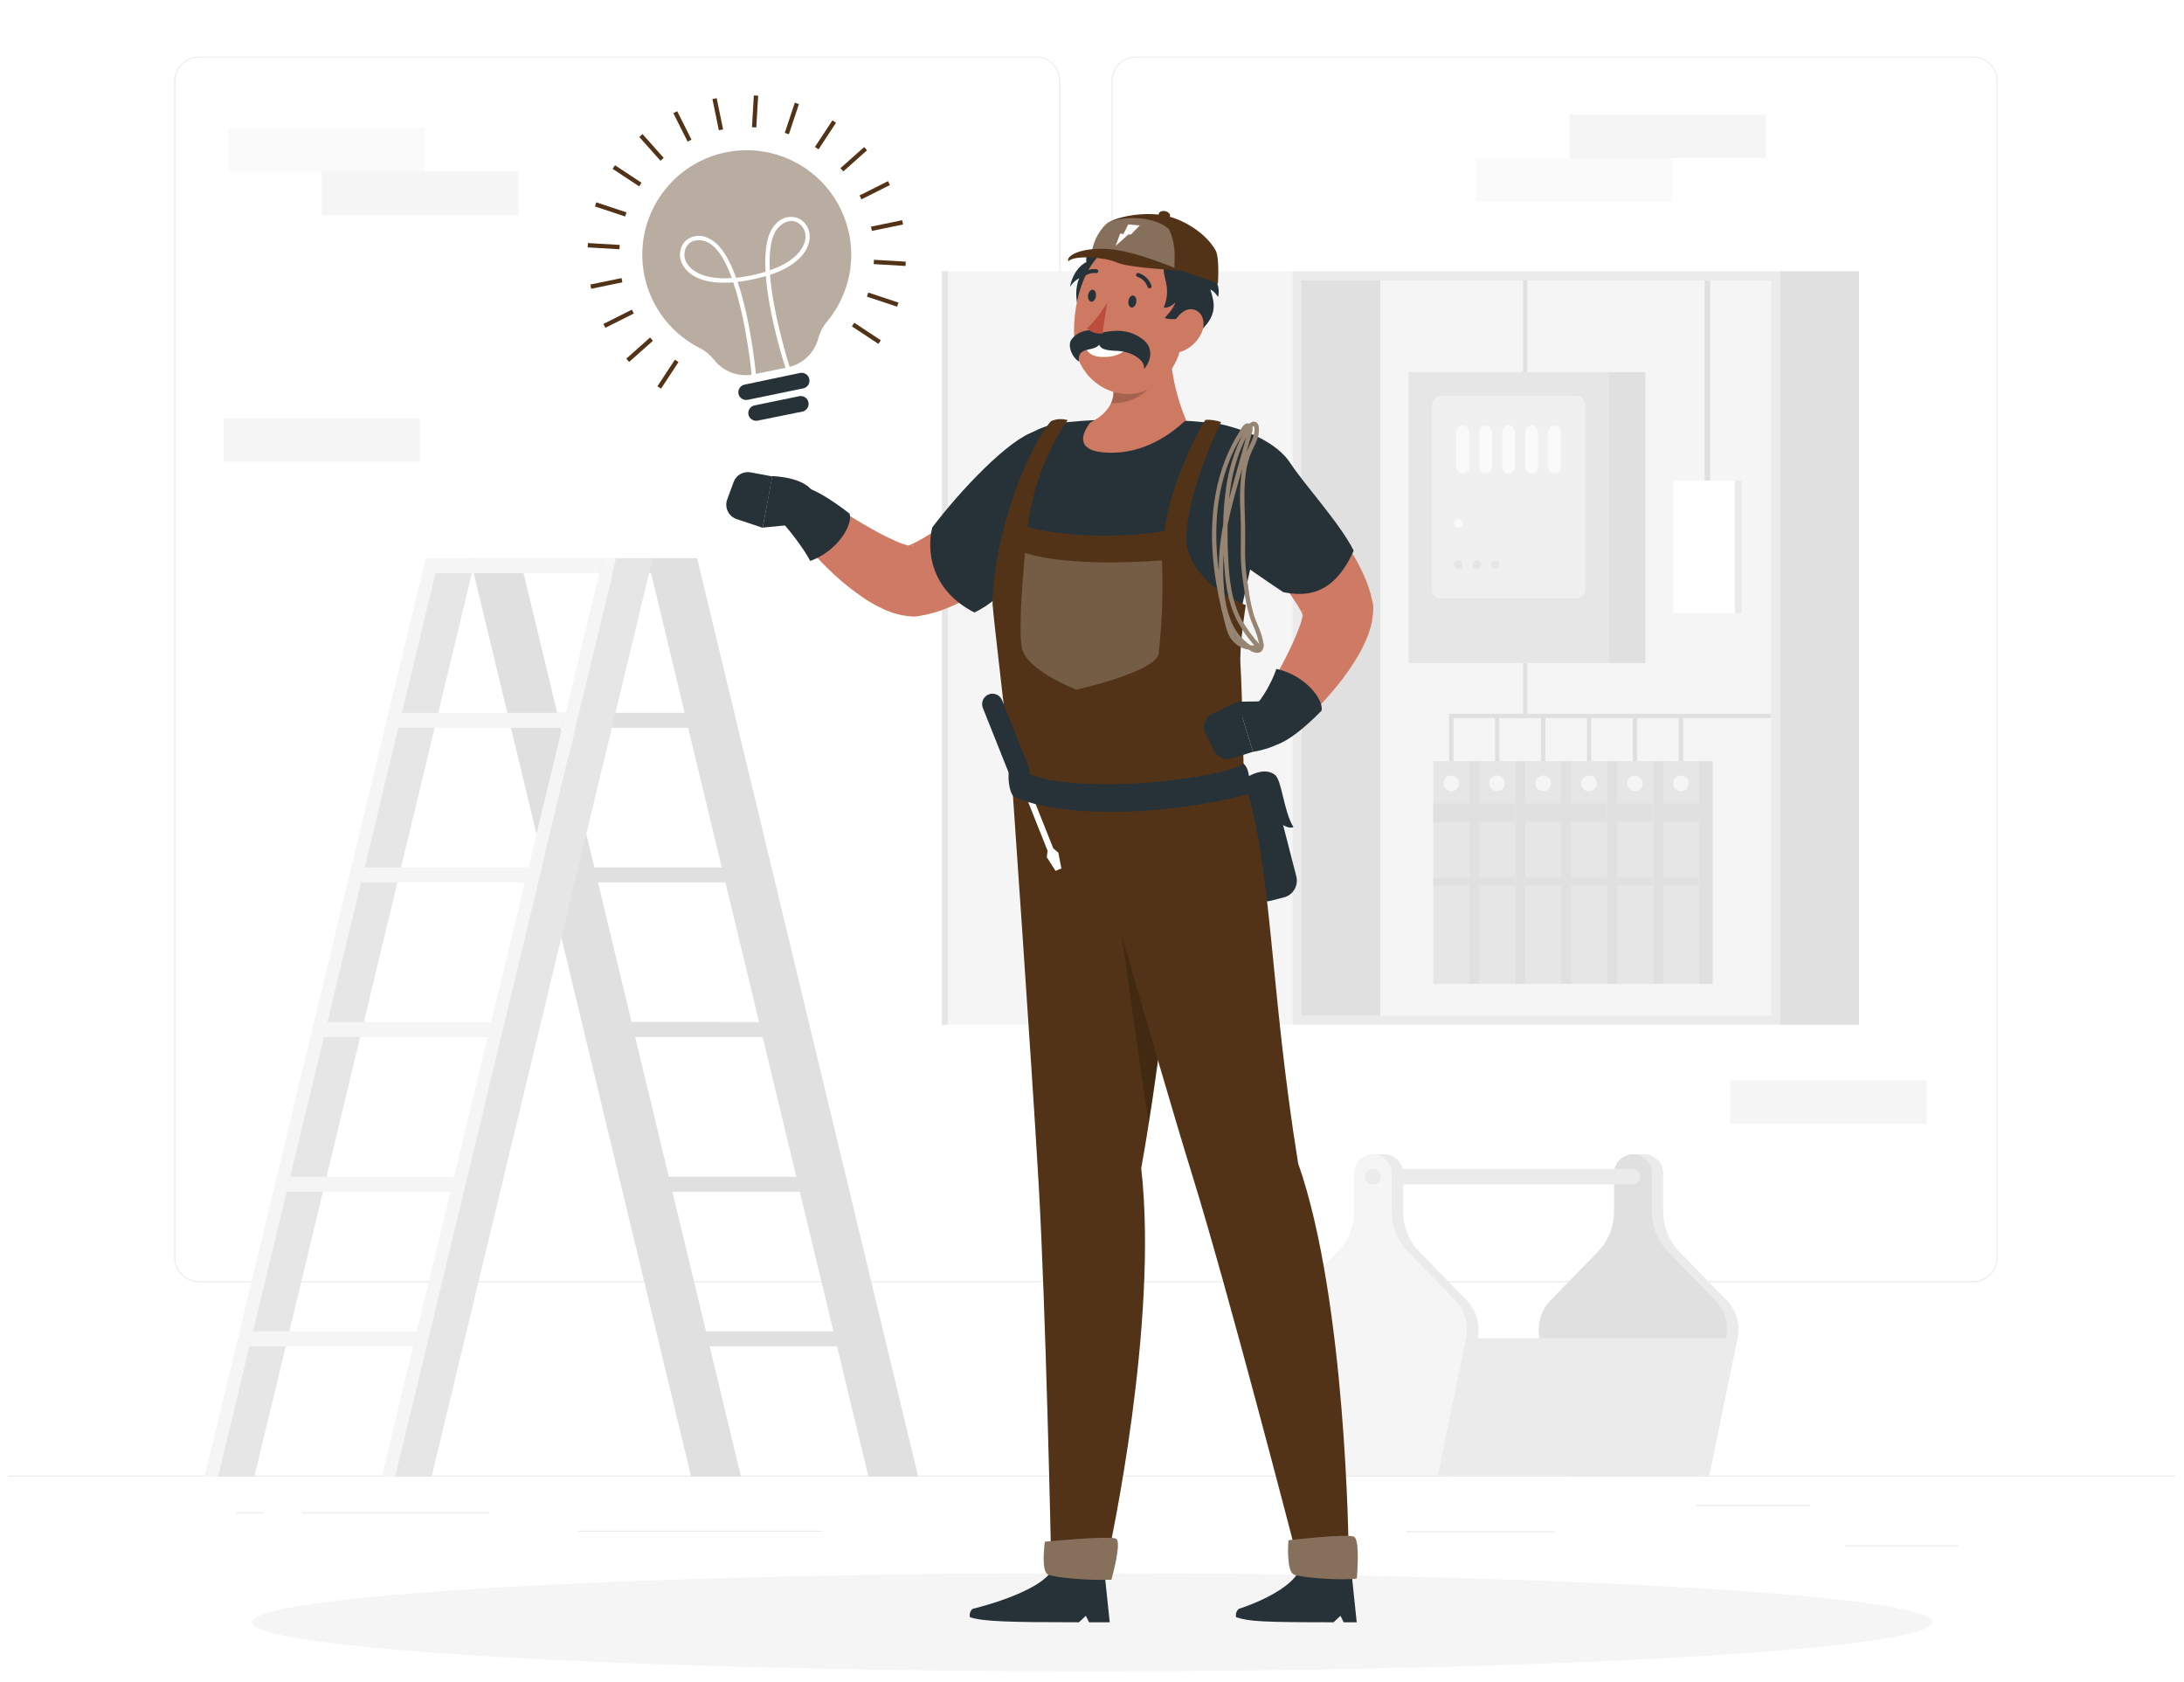 <svg width="1008" height="776" viewBox="0 0 1008 776" fill="none" xmlns="http://www.w3.org/2000/svg">
<g filter="url(#filter0_d_114_183)">
<path d="M1004 676.9H4V677.4H1004V676.9Z" fill="#EBEBEB"/>
<path d="M903.8 709.079H851.34V709.579H903.8V709.079Z" fill="#EBEBEB"/>
<path d="M717.52 702.58H649.06V703.08H717.52V702.58Z" fill="#EBEBEB"/>
<path d="M835.54 690.52H782.66V691.02H835.54V690.52Z" fill="#EBEBEB"/>
<path d="M225.78 693.88H139.4V694.38H225.78V693.88Z" fill="#EBEBEB"/>
<path d="M121.58 693.88H108.92V694.38H121.58V693.88Z" fill="#EBEBEB"/>
<path d="M379.34 702.319H266.94V702.819H379.34V702.319Z" fill="#EBEBEB"/>
<path d="M478 587.7H91.82C88.795 587.695 85.895 586.489 83.758 584.348C81.621 582.207 80.42 579.305 80.42 576.28V33.42C80.447 30.412 81.659 27.536 83.793 25.416C85.928 23.297 88.812 22.105 91.82 22.1H478C481.029 22.1 483.934 23.303 486.075 25.445C488.217 27.587 489.42 30.491 489.42 33.52V576.28C489.42 579.309 488.217 582.213 486.075 584.355C483.934 586.497 481.029 587.7 478 587.7ZM91.82 22.5C88.927 22.505 86.155 23.658 84.112 25.706C82.068 27.753 80.92 30.527 80.92 33.42V576.28C80.92 579.173 82.068 581.947 84.112 583.994C86.155 586.042 88.927 587.195 91.82 587.2H478C480.895 587.195 483.669 586.042 485.716 583.996C487.763 581.949 488.915 579.174 488.92 576.28V33.42C488.915 30.526 487.763 27.751 485.716 25.704C483.669 23.658 480.895 22.505 478 22.5H91.82Z" fill="#EBEBEB"/>
<path d="M910.62 587.7H524.42C521.393 587.695 518.491 586.49 516.351 584.349C514.21 582.209 513.006 579.307 513 576.28V33.42C513.032 30.41 514.248 27.534 516.386 25.415C518.524 23.296 521.41 22.105 524.42 22.1H910.62C913.625 22.11 916.504 23.305 918.635 25.424C920.765 27.543 921.974 30.416 922 33.42V576.28C922 579.302 920.803 582.2 918.67 584.341C916.537 586.481 913.642 587.689 910.62 587.7ZM524.42 22.5C521.526 22.505 518.751 23.658 516.704 25.704C514.658 27.751 513.506 30.526 513.5 33.42V576.28C513.506 579.174 514.658 581.949 516.704 583.996C518.751 586.042 521.526 587.195 524.42 587.2H910.62C913.515 587.195 916.289 586.042 918.336 583.996C920.383 581.949 921.535 579.174 921.54 576.28V33.42C921.535 30.526 920.383 27.751 918.336 25.704C916.289 23.658 913.515 22.505 910.62 22.5H524.42Z" fill="#EBEBEB"/>
<path d="M821.68 121.16H596.48V468.86H821.68V121.16Z" fill="#EBEBEB"/>
<path d="M437.5 468.88H596.48V121.18H437.5V468.88Z" fill="#F5F5F5"/>
<path d="M437.52 121.16H434.68V468.86H437.52V121.16Z" fill="#E6E6E6"/>
<path d="M817.44 464.64V125.42L600.72 125.42V464.64H817.44Z" fill="#F5F5F5"/>
<path d="M817.46 327.36H702.94V125.42H704.94V325.36H817.46V327.36Z" fill="#E0E0E0"/>
<path d="M821.68 468.88H858V121.18H821.68V468.88Z" fill="#E0E0E0"/>
<path d="M600.72 464.62H637.04V125.4H600.72V464.62Z" fill="#E0E0E0"/>
<path d="M742.461 167.7H650.121V301.96H742.461V167.7Z" fill="#E6E6E6"/>
<path d="M727.58 178.76H664.96C662.74 178.76 660.94 180.56 660.94 182.78V268.04C660.94 270.26 662.74 272.06 664.96 272.06H727.58C729.8 272.06 731.6 270.26 731.6 268.04V182.78C731.6 180.56 729.8 178.76 727.58 178.76Z" fill="#F0F0F0"/>
<path d="M742.46 301.98H759.42V167.72H742.46V301.98Z" fill="#E0E0E0"/>
<path d="M696.28 214.44C695.501 214.44 694.753 214.13 694.201 213.579C693.65 213.027 693.34 212.28 693.34 211.5V195.34C693.34 194.558 693.649 193.808 694.2 193.254C694.751 192.699 695.499 192.385 696.28 192.38C697.062 192.385 697.81 192.699 698.36 193.254C698.911 193.808 699.22 194.558 699.22 195.34V211.5C699.22 211.886 699.144 212.268 698.997 212.625C698.849 212.982 698.632 213.306 698.359 213.579C698.086 213.852 697.762 214.068 697.405 214.216C697.049 214.364 696.666 214.44 696.28 214.44Z" fill="#FAFAFA"/>
<path d="M685.68 214.44C684.901 214.44 684.153 214.13 683.601 213.579C683.05 213.027 682.74 212.28 682.74 211.5V195.34C682.74 194.558 683.049 193.808 683.6 193.254C684.151 192.699 684.899 192.385 685.68 192.38C686.462 192.385 687.21 192.699 687.76 193.254C688.311 193.808 688.62 194.558 688.62 195.34V211.5C688.62 212.28 688.311 213.027 687.759 213.579C687.208 214.13 686.46 214.44 685.68 214.44Z" fill="#FAFAFA"/>
<path d="M675.08 214.44C674.3 214.44 673.552 214.131 673.001 213.579C672.45 213.028 672.14 212.28 672.14 211.5V195.34C672.14 194.559 672.449 193.809 673 193.254C673.551 192.7 674.298 192.386 675.08 192.38C675.861 192.386 676.609 192.7 677.16 193.254C677.711 193.809 678.02 194.559 678.02 195.34V211.5C678.02 212.28 677.71 213.028 677.159 213.579C676.607 214.131 675.86 214.44 675.08 214.44Z" fill="#FAFAFA"/>
<path d="M706.88 214.44C706.111 214.424 705.378 214.108 704.84 213.558C704.301 213.008 704 212.269 704 211.5V195.34C704 194.558 704.309 193.808 704.86 193.254C705.411 192.699 706.158 192.385 706.94 192.38C707.722 192.385 708.469 192.699 709.02 193.254C709.571 193.808 709.88 194.558 709.88 195.34V211.5C709.88 211.891 709.802 212.278 709.651 212.639C709.499 213 709.277 213.326 708.998 213.6C708.718 213.874 708.387 214.089 708.023 214.234C707.66 214.378 707.271 214.448 706.88 214.44Z" fill="#FAFAFA"/>
<path d="M717.48 214.44C716.701 214.44 715.953 214.13 715.401 213.579C714.85 213.027 714.54 212.28 714.54 211.5V195.34C714.54 194.558 714.849 193.808 715.4 193.254C715.951 192.699 716.699 192.385 717.48 192.38C718.262 192.385 719.01 192.699 719.56 193.254C720.111 193.808 720.42 194.558 720.42 195.34V211.5C720.42 211.886 720.344 212.268 720.197 212.625C720.049 212.982 719.832 213.306 719.559 213.579C719.286 213.852 718.962 214.068 718.605 214.216C718.249 214.364 717.866 214.44 717.48 214.44Z" fill="#FAFAFA"/>
<path d="M675.08 237.46C675.08 237.856 674.963 238.242 674.743 238.571C674.523 238.9 674.211 239.156 673.845 239.308C673.48 239.459 673.078 239.499 672.69 239.422C672.302 239.344 671.946 239.154 671.666 238.874C671.386 238.594 671.196 238.238 671.119 237.85C671.041 237.462 671.081 237.06 671.232 236.695C671.384 236.329 671.64 236.017 671.969 235.797C672.298 235.577 672.685 235.46 673.08 235.46C673.611 235.46 674.119 235.671 674.494 236.046C674.869 236.421 675.08 236.93 675.08 237.46Z" fill="#FAFAFA"/>
<path d="M675.08 256.54C675.08 256.936 674.963 257.322 674.743 257.651C674.523 257.98 674.211 258.236 673.845 258.388C673.48 258.539 673.078 258.579 672.69 258.502C672.302 258.424 671.946 258.234 671.666 257.954C671.386 257.675 671.196 257.318 671.119 256.93C671.041 256.542 671.081 256.14 671.232 255.775C671.384 255.409 671.64 255.097 671.969 254.877C672.298 254.657 672.685 254.54 673.08 254.54C673.611 254.54 674.119 254.751 674.494 255.126C674.869 255.501 675.08 256.01 675.08 256.54Z" fill="#E6E6E6"/>
<path d="M683.56 256.54C683.56 256.936 683.443 257.322 683.223 257.651C683.003 257.98 682.691 258.236 682.326 258.388C681.96 258.539 681.558 258.579 681.17 258.502C680.782 258.424 680.426 258.234 680.146 257.954C679.866 257.675 679.676 257.318 679.599 256.93C679.522 256.542 679.561 256.14 679.713 255.775C679.864 255.409 680.12 255.097 680.449 254.877C680.778 254.657 681.165 254.54 681.56 254.54C682.091 254.54 682.599 254.751 682.975 255.126C683.35 255.501 683.56 256.01 683.56 256.54Z" fill="#E6E6E6"/>
<path d="M692 256.54C692 256.936 691.883 257.322 691.663 257.651C691.443 257.98 691.131 258.236 690.766 258.388C690.4 258.539 689.998 258.579 689.61 258.502C689.222 258.424 688.866 258.234 688.586 257.954C688.306 257.675 688.116 257.318 688.039 256.93C687.962 256.542 688.001 256.14 688.152 255.775C688.304 255.409 688.56 255.097 688.889 254.877C689.218 254.657 689.605 254.54 690 254.54C690.531 254.54 691.039 254.751 691.414 255.126C691.789 255.501 692 256.01 692 256.54Z" fill="#E6E6E6"/>
<path d="M678.1 347.24H661.5V450.02H678.1V347.24Z" fill="#E6E6E6"/>
<path d="M678.1 366.76H661.5V375.28H678.1V366.76Z" fill="#E0E0E0"/>
<path d="M678.1 401.08H661.5V404.7H678.1V401.08Z" fill="#E0E0E0"/>
<path d="M678.12 450.02H684.48V347.24H678.12V450.02Z" fill="#E0E0E0"/>
<path d="M673.42 357.44C673.424 358.158 673.215 358.86 672.818 359.459C672.422 360.057 671.857 360.524 671.195 360.8C670.532 361.077 669.803 361.15 669.099 361.011C668.395 360.872 667.748 360.527 667.24 360.02C666.733 359.512 666.388 358.865 666.249 358.161C666.11 357.457 666.183 356.728 666.46 356.065C666.736 355.403 667.203 354.838 667.801 354.442C668.4 354.045 669.102 353.836 669.82 353.84C670.773 353.845 671.686 354.226 672.36 354.9C673.034 355.574 673.415 356.487 673.42 357.44Z" fill="#F5F5F5"/>
<path d="M699.3 347.24H682.7V450.02H699.3V347.24Z" fill="#E6E6E6"/>
<path d="M699.3 366.76H682.7V375.28H699.3V366.76Z" fill="#E0E0E0"/>
<path d="M699.3 401.08H682.7V404.7H699.3V401.08Z" fill="#E0E0E0"/>
<path d="M699.32 450.02H705.68V347.24H699.32V450.02Z" fill="#E0E0E0"/>
<path d="M694.62 357.44C694.624 358.158 694.414 358.86 694.018 359.459C693.622 360.057 693.057 360.524 692.394 360.8C691.732 361.077 691.003 361.15 690.299 361.011C689.594 360.872 688.948 360.527 688.44 360.02C687.933 359.512 687.588 358.865 687.448 358.161C687.309 357.457 687.383 356.728 687.659 356.065C687.936 355.403 688.403 354.838 689.001 354.442C689.6 354.045 690.302 353.836 691.02 353.84C691.973 353.845 692.886 354.226 693.56 354.9C694.234 355.574 694.615 356.487 694.62 357.44Z" fill="#F5F5F5"/>
<path d="M720.52 347.24H703.92V450.02H720.52V347.24Z" fill="#E6E6E6"/>
<path d="M720.52 366.76H703.92V375.28H720.52V366.76Z" fill="#E0E0E0"/>
<path d="M720.52 401.08H703.92V404.7H720.52V401.08Z" fill="#E0E0E0"/>
<path d="M720.52 450.02H726.88V347.24H720.52V450.02Z" fill="#E0E0E0"/>
<path d="M715.82 357.44C715.824 358.158 715.615 358.86 715.218 359.459C714.822 360.057 714.257 360.524 713.595 360.8C712.932 361.077 712.203 361.15 711.499 361.011C710.795 360.872 710.148 360.527 709.64 360.02C709.133 359.512 708.788 358.865 708.649 358.161C708.51 357.457 708.583 356.728 708.859 356.065C709.136 355.403 709.603 354.838 710.201 354.442C710.8 354.045 711.502 353.836 712.22 353.84C713.173 353.845 714.086 354.226 714.76 354.9C715.434 355.574 715.815 356.487 715.82 357.44Z" fill="#F5F5F5"/>
<path d="M741.72 347.24H725.12V450.02H741.72V347.24Z" fill="#E6E6E6"/>
<path d="M741.72 366.76H725.12V375.28H741.72V366.76Z" fill="#E0E0E0"/>
<path d="M741.72 401.08H725.12V404.7H741.72V401.08Z" fill="#E0E0E0"/>
<path d="M741.72 450.02H748.08V347.24H741.72V450.02Z" fill="#E0E0E0"/>
<path d="M737.02 357.44C737.024 358.158 736.815 358.86 736.418 359.459C736.022 360.057 735.457 360.524 734.795 360.8C734.133 361.077 733.403 361.15 732.699 361.011C731.995 360.872 731.348 360.527 730.841 360.02C730.333 359.512 729.988 358.865 729.849 358.161C729.71 357.457 729.783 356.728 730.06 356.065C730.336 355.403 730.803 354.838 731.402 354.442C732 354.045 732.703 353.836 733.42 353.84C734.373 353.845 735.286 354.226 735.96 354.9C736.634 355.574 737.015 356.487 737.02 357.44Z" fill="#F5F5F5"/>
<path d="M762.92 347.24H746.32V450.02H762.92V347.24Z" fill="#E6E6E6"/>
<path d="M762.92 366.76H746.32V375.28H762.92V366.76Z" fill="#E0E0E0"/>
<path d="M762.92 401.08H746.32V404.7H762.92V401.08Z" fill="#E0E0E0"/>
<path d="M762.92 450.02H769.28V347.24H762.92V450.02Z" fill="#E0E0E0"/>
<path d="M758.22 357.44C758.224 358.158 758.015 358.86 757.619 359.459C757.222 360.057 756.657 360.524 755.995 360.8C755.333 361.077 754.603 361.15 753.899 361.011C753.195 360.872 752.548 360.527 752.041 360.02C751.533 359.512 751.188 358.865 751.049 358.161C750.91 357.457 750.983 356.728 751.26 356.065C751.536 355.403 752.003 354.838 752.602 354.442C753.2 354.045 753.903 353.836 754.62 353.84C755.574 353.845 756.486 354.226 757.16 354.9C757.834 355.574 758.215 356.487 758.22 357.44Z" fill="#F5F5F5"/>
<path d="M784.12 347.24H767.52V450.02H784.12V347.24Z" fill="#E6E6E6"/>
<path d="M784.12 366.76H767.52V375.28H784.12V366.76Z" fill="#E0E0E0"/>
<path d="M784.12 401.08H767.52V404.7H784.12V401.08Z" fill="#E0E0E0"/>
<path d="M784.12 450.02H790.48V347.24H784.12V450.02Z" fill="#E0E0E0"/>
<path d="M779.42 357.44C779.424 358.158 779.215 358.86 778.819 359.459C778.422 360.057 777.857 360.524 777.195 360.8C776.533 361.077 775.803 361.15 775.099 361.011C774.395 360.872 773.748 360.527 773.241 360.02C772.733 359.512 772.388 358.865 772.249 358.161C772.11 357.457 772.183 356.728 772.46 356.065C772.736 355.403 773.203 354.838 773.802 354.442C774.4 354.045 775.103 353.836 775.82 353.84C776.774 353.845 777.686 354.226 778.36 354.9C779.034 355.574 779.415 356.487 779.42 357.44Z" fill="#F5F5F5"/>
<path d="M670.82 347.24H668.82V325.36H703.94V327.36H670.82V347.24Z" fill="#E0E0E0"/>
<path d="M692.02 326.36H690.02V347.26H692.02V326.36Z" fill="#E0E0E0"/>
<path d="M713.22 326.36H711.22V347.26H713.22V326.36Z" fill="#E0E0E0"/>
<path d="M734.42 326.36H732.42V347.26H734.42V326.36Z" fill="#E0E0E0"/>
<path d="M755.62 326.36H753.62V347.26H755.62V326.36Z" fill="#E0E0E0"/>
<path d="M776.82 326.36H774.82V347.26H776.82V326.36Z" fill="#E0E0E0"/>
<path d="M803.82 217.76H772.2V279H803.82V217.76Z" fill="#EBEBEB"/>
<path d="M800.74 217.76H772.2V279H800.74V217.76Z" fill="white"/>
<path d="M789.28 125.42H786.76V217.76H789.28V125.42Z" fill="#E0E0E0"/>
<path d="M321.74 253.58H240L241.66 260.48H300.48L316 324.94H257.12L258.78 331.84H317.6L333.12 396.3H274.3L275.7 402.04L240 253.58H216.98L318.98 677.4H342L292.3 470.98L293.14 474.54H352L367.52 539H308.66L310.32 545.9H369.14L384.66 610.36H325.84L327.5 617.24H386.32L400.82 677.4H423.78L321.74 253.58ZM291.48 467.58L276 403.18H334.82L350.34 467.64L291.48 467.58Z" fill="#E0E0E0"/>
<path d="M176.22 677.4H182.38L284.42 253.58H278.28L176.22 677.4Z" fill="#F5F5F5"/>
<path d="M199.2 677.4H182.38L284.42 253.58H301.24L199.2 677.4Z" fill="#E6E6E6"/>
<path d="M94.44 677.4H100.6L202.64 253.58H196.48L94.44 677.4Z" fill="#F5F5F5"/>
<path d="M117.4 677.4H100.6L202.64 253.58H219.46L117.4 677.4Z" fill="#E6E6E6"/>
<path d="M200.98 260.48H276.62L278.28 253.58H202.64L200.98 260.48Z" fill="#F5F5F5"/>
<path d="M183.8 331.839H259.44L261.1 324.939H185.46L183.8 331.839Z" fill="#F5F5F5"/>
<path d="M166.62 403.18H242.26L243.92 396.28H168.28L166.62 403.18Z" fill="#F5F5F5"/>
<path d="M149.44 474.54H225.08L226.74 467.64H151.1L149.44 474.54Z" fill="#F5F5F5"/>
<path d="M132.26 545.9H207.9L209.56 539H133.92L132.26 545.9Z" fill="#F5F5F5"/>
<path d="M115.08 617.239H190.72L192.38 610.359H116.74L115.08 617.239Z" fill="#F5F5F5"/>
<path d="M767.64 555.08V537.38C767.64 535.067 766.721 532.849 765.086 531.214C763.451 529.578 761.233 528.66 758.92 528.66C756.611 528.665 754.398 529.586 752.767 531.221C751.136 532.856 750.22 535.07 750.22 537.38V555.08C750.218 562.049 747.499 568.743 742.64 573.74L720.98 595.98C718.762 598.261 717.136 601.05 716.244 604.104C715.351 607.157 715.219 610.383 715.86 613.5L728.9 676.9H788.9L802 613.5C802.641 610.383 802.509 607.157 801.617 604.104C800.724 601.05 799.098 598.261 796.88 595.98L775.22 573.74C770.362 568.743 767.642 562.049 767.64 555.08Z" fill="#EBEBEB"/>
<path d="M758.94 528.66H753.66V535.36H758.94V528.66Z" fill="#EBEBEB"/>
<path d="M762.36 555.08V537.38C762.36 535.07 761.444 532.856 759.813 531.221C758.182 529.586 755.969 528.665 753.66 528.66C751.348 528.66 749.13 529.578 747.494 531.214C745.859 532.849 744.94 535.067 744.94 537.38V555.08C744.938 562.049 742.219 568.743 737.36 573.74L715.72 595.98C713.494 598.256 711.862 601.044 710.965 604.099C710.069 607.154 709.937 610.382 710.58 613.5L723.64 676.9H783.64L796.68 613.5C797.321 610.383 797.189 607.157 796.297 604.104C795.404 601.05 793.778 598.261 791.56 595.98L770 573.74C765.114 568.756 762.372 562.059 762.36 555.08Z" fill="#E0E0E0"/>
<path d="M753.66 535.38H633.66V542.56H753.66C754.566 542.492 755.413 542.085 756.031 541.419C756.649 540.753 756.992 539.878 756.992 538.97C756.992 538.061 756.649 537.187 756.031 536.521C755.413 535.855 754.566 535.448 753.66 535.38Z" fill="#EBEBEB"/>
<path d="M647.62 555.08V537.38C647.62 535.07 646.704 532.856 645.073 531.221C643.442 529.586 641.229 528.665 638.92 528.66C636.607 528.66 634.389 529.578 632.754 531.214C631.118 532.849 630.2 535.067 630.2 537.38V555.08C630.197 562.049 627.478 568.743 622.62 573.74L600.96 595.98C598.742 598.261 597.116 601.05 596.223 604.104C595.331 607.157 595.199 610.383 595.84 613.5L608.88 676.9H668.88L682 613.5C682.64 610.383 682.509 607.157 681.616 604.104C680.724 601.05 679.098 598.261 676.88 595.98L655.2 573.74C650.341 568.743 647.622 562.049 647.62 555.08Z" fill="#EBEBEB"/>
<path d="M638.92 528.66H633.64V535.36H638.92V528.66Z" fill="#EBEBEB"/>
<path d="M642.34 555.08V537.38C642.34 535.07 641.424 532.856 639.793 531.221C638.162 529.586 635.95 528.665 633.64 528.66C632.496 528.66 631.363 528.885 630.306 529.324C629.25 529.762 628.29 530.405 627.481 531.215C626.673 532.025 626.033 532.986 625.597 534.044C625.161 535.102 624.938 536.236 624.94 537.38V555.08C624.931 562.051 622.204 568.745 617.34 573.74L595.7 595.98C593.478 598.258 591.849 601.047 590.956 604.101C590.064 607.156 589.934 610.383 590.58 613.5L603.62 676.9H663.62L676.66 613.5C677.306 610.383 677.177 607.156 676.284 604.101C675.392 601.047 673.763 598.258 671.54 595.98L650 573.74C645.114 568.755 642.366 562.06 642.34 555.08Z" fill="#F5F5F5"/>
<path d="M637.24 538.96C637.244 539.673 637.036 540.371 636.643 540.965C636.25 541.56 635.689 542.025 635.032 542.3C634.374 542.576 633.65 542.65 632.95 542.513C632.251 542.376 631.607 542.035 631.102 541.533C630.596 541.03 630.251 540.388 630.111 539.69C629.97 538.991 630.04 538.266 630.312 537.607C630.584 536.948 631.046 536.384 631.638 535.988C632.231 535.592 632.927 535.38 633.64 535.38C634.59 535.385 635.5 535.763 636.173 536.433C636.846 537.103 637.23 538.01 637.24 538.96Z" fill="#EBEBEB"/>
<path d="M797.88 613.5H681.06L667.78 676.9H784.6L797.88 613.5Z" fill="#EBEBEB"/>
<path d="M196 55.14H105.34V75.16H196V55.14Z" fill="#FAFAFA"/>
<path d="M239.2 75.16H148.54V95.18H239.2V75.16Z" fill="#F5F5F5"/>
<path d="M771.8 68.94H681.14V88.96H771.8V68.94Z" fill="#FAFAFA"/>
<path d="M815.02 48.92H724.36V68.94H815.02V48.92Z" fill="#F5F5F5"/>
<path d="M193.86 189.04H103.2V209.06H193.86V189.04Z" fill="#F5F5F5"/>
<path d="M889.22 494.58H798.56V514.6H889.22V494.58Z" fill="#F5F5F5"/>
<path d="M504 767.22C718.165 767.22 891.78 757.084 891.78 744.58C891.78 732.076 718.165 721.94 504 721.94C289.835 721.94 116.22 732.076 116.22 744.58C116.22 757.084 289.835 767.22 504 767.22Z" fill="#F5F5F5"/>
<path d="M494.42 236.66C491.88 239.12 489.6 241.2 487.14 243.36C484.68 245.52 482.22 247.58 479.72 249.64C474.68 253.64 469.54 257.64 464.06 261.44C458.488 265.358 452.677 268.925 446.66 272.12C443.419 273.87 440.081 275.433 436.66 276.8C432.553 278.446 428.273 279.621 423.9 280.3L422.88 280.46C422.182 280.529 421.479 280.529 420.78 280.46C416.32 280.154 411.953 279.028 407.9 277.14C404.844 275.745 401.902 274.114 399.1 272.26C394.192 268.992 389.551 265.341 385.22 261.34C381.06 257.5 377.22 253.54 373.52 249.34C369.819 245.214 366.347 240.887 363.12 236.38C361.928 234.665 361.364 232.592 361.522 230.509C361.68 228.427 362.552 226.462 363.989 224.947C365.427 223.432 367.342 222.459 369.414 222.192C371.485 221.925 373.585 222.379 375.36 223.48L375.6 223.64L388.52 231.78C392.82 234.46 397.1 237.1 401.36 239.5C405.363 241.842 409.496 243.952 413.74 245.82C415.47 246.616 417.271 247.245 419.12 247.7C420.62 248.06 421.9 248.1 421.48 247.88L418.38 248.12C420.037 247.509 421.647 246.78 423.2 245.94C425.2 244.86 427.42 243.6 429.62 242.18C431.82 240.76 434.08 239.2 436.32 237.54C438.56 235.88 440.86 234.24 443.12 232.48C447.64 228.94 452.2 225.28 456.68 221.5L463.4 215.8L469.94 210.16L470.26 209.9C473.81 206.829 478.418 205.266 483.104 205.544C487.789 205.822 492.18 207.92 495.342 211.389C498.503 214.858 500.184 219.425 500.027 224.115C499.87 228.806 497.887 233.25 494.5 236.5L494.42 236.66Z" fill="#CF7A64"/>
<path d="M372 237.48L352 239.48L356.38 215.7C356.38 215.7 374.76 216.04 376.16 225.84L372 237.48Z" fill="#263238"/>
<path d="M335.64 226.46L338.58 218.46C339.145 216.902 340.246 215.595 341.686 214.774C343.126 213.953 344.812 213.672 346.44 213.98L356.44 215.84L352 239.54L340 235.54C339.108 235.244 338.284 234.772 337.579 234.151C336.873 233.53 336.3 232.773 335.893 231.926C335.486 231.078 335.254 230.158 335.21 229.219C335.167 228.28 335.313 227.341 335.64 226.46Z" fill="#263238"/>
<path d="M358.18 234.46C363.44 238.58 372.18 251.12 373.96 254.86C387.22 250.02 393.84 237.5 392.06 232.96C383 225.98 375.2 221.3 369.46 220.18C360.1 222.1 358.18 234.46 358.18 234.46Z" fill="#263238"/>
<path d="M508.68 216.66C505.74 226.5 499.3 240.28 489.48 245.96C479.66 251.64 462.68 272.98 449.68 278.62C428.9 267.98 427.8 249.14 430.26 239.42C442.84 222.74 465.82 198.3 477.78 195.06C488.18 192.24 497.16 208.54 508.68 216.66Z" fill="#263238"/>
<path d="M506.36 138.88C513.18 141.7 517.24 140.62 517.24 140.62C517.24 140.62 513.24 135.48 513.24 132.92C513.799 133.763 514.536 134.472 515.401 134.998C516.265 135.523 517.234 135.852 518.24 135.96C515.12 124.98 521.92 120.62 519.7 116.34C515.5 108.22 500.04 108.14 501.42 116.9C495.02 120.28 493.84 128.36 493.84 128.36C494.909 126.696 496.372 125.322 498.1 124.36C495.44 130.64 496.76 139.54 501.36 146.22C502.236 146.223 503.1 146.011 503.876 145.603C504.652 145.194 505.315 144.602 505.809 143.877C506.302 143.153 506.611 142.319 506.707 141.447C506.803 140.576 506.684 139.694 506.36 138.88Z" fill="#263238"/>
<path d="M586.514 411.658L592.538 410.108C596.816 409.007 599.393 404.646 598.292 400.367L588.822 363.565C587.721 359.287 583.36 356.71 579.081 357.811L573.057 359.361C568.778 360.462 566.202 364.824 567.303 369.103L576.773 405.904C577.874 410.183 582.235 412.759 586.514 411.658Z" fill="#263238"/>
<path d="M571.88 356.9C580.26 351.06 585.14 351.14 588.38 353.5C591.62 355.86 592.38 370.12 596.96 377.68C590.76 380.56 571.88 356.9 571.88 356.9Z" fill="#263238"/>
<path d="M561.22 191.38C537.925 188.801 514.426 188.647 491.1 190.92C481.505 191.944 472.63 196.486 466.188 203.67C459.746 210.855 456.195 220.171 456.22 229.82C456.22 265.7 465.72 318.02 471.7 373.1C526.34 391.44 572.42 372.18 572.42 372.18C573.64 359.6 572.96 322.18 568.74 300.18C571.84 277.46 579.7 251.46 584.16 221.3C584.657 217.824 584.454 214.283 583.565 210.886C582.675 207.489 581.117 204.304 578.98 201.517C576.843 198.73 574.172 196.398 571.122 194.658C568.072 192.917 564.706 191.803 561.22 191.38Z" fill="#263238"/>
<path d="M540.1 147.94C539.341 162.273 541.836 176.59 547.4 189.82C540.04 196.66 528.1 205.16 512.18 204.92C496.26 204.68 498.9 196.56 503.16 191.02C514.56 185.26 515.3 176.82 512.5 171.72L540.1 147.94Z" fill="#CE7A63"/>
<path opacity="0.2" d="M540.1 147.94L512.5 171.72C513.352 173.295 513.821 175.048 513.87 176.837C513.919 178.626 513.545 180.402 512.78 182.02C518.453 182.348 524.039 180.519 528.42 176.9C535.52 171.2 538.08 164.3 540.08 154.52C540 152.44 540 150.26 540.1 147.94Z" fill="black"/>
<path d="M549.04 136.1C545.92 153.94 545.04 164.56 534.86 172.68C519.64 184.88 498.36 173.96 496.1 155.48C494.1 138.86 499.52 112.46 517.94 107.48C522.014 106.371 526.304 106.314 530.406 107.314C534.509 108.314 538.291 110.338 541.398 113.198C544.505 116.057 546.836 119.658 548.172 123.663C549.509 127.669 549.807 131.948 549.04 136.1Z" fill="#CE7A63"/>
<path d="M548.52 142.2C541.44 144.2 537.52 142.76 537.52 142.76C537.52 142.76 542.02 138.08 542.4 135.54C541.752 136.315 540.941 136.939 540.025 137.368C539.11 137.796 538.111 138.019 537.1 138.02C541.38 127.44 535.1 122.36 537.78 118.36C542.82 110.74 560.5 113.66 558.16 122.22C559.859 123.407 561.153 125.087 561.868 127.032C562.583 128.977 562.685 131.095 562.16 133.1C561.332 131.609 560.107 130.376 558.62 129.54C560.62 136.08 562.32 141.54 552.74 149.98C551.873 149.891 551.04 149.591 550.315 149.107C549.589 148.624 548.993 147.97 548.577 147.204C548.161 146.437 547.939 145.581 547.929 144.709C547.919 143.837 548.122 142.976 548.52 142.2Z" fill="#263238"/>
<path d="M500.78 154.421C507.829 153.689 514.925 153.521 522 153.921C520 157.921 516.38 160.981 508.38 160.701C500.38 160.421 500.78 154.421 500.78 154.421Z" fill="white"/>
<path d="M506.94 149.94C506.82 155.94 506.7 157.64 515.94 157.94C522.44 158.2 528.92 162.48 527.94 166.32C530.78 163.42 532.98 157.04 527.7 152.8C521.88 148.2 515.28 147.7 506.94 149.94Z" fill="#263238"/>
<path d="M508.82 149.961C508.6 155.861 506 156.541 502.16 157.321C498.32 158.101 497.62 160.021 498 162.821C494.62 160.821 492.48 155.161 494.64 152.501C496.298 150.435 498.648 149.041 501.254 148.574C503.861 148.107 506.549 148.599 508.82 149.961Z" fill="#263238"/>
<path d="M554.44 149.88C552.639 153.663 549.464 156.617 545.56 158.14C540.6 159.92 538.24 155.04 539.7 149.7C541.04 144.88 545.2 138.16 550.14 138.7C555.08 139.24 556.78 145.06 554.44 149.88Z" fill="#CE7A63"/>
<path d="M524.42 135.42C524.2 136.96 523.2 138.06 522.2 137.9C521.2 137.74 520.58 136.38 520.82 134.84C521.06 133.3 522.04 132.22 523.04 132.38C524.04 132.54 524.66 133.9 524.42 135.42Z" fill="#263238"/>
<path d="M505.82 132.74C505.58 134.26 504.58 135.36 503.58 135.2C502.58 135.04 501.96 133.68 502.2 132.16C502.44 130.64 503.42 129.52 504.42 129.68C505.42 129.84 506 131.2 505.82 132.74Z" fill="#263238"/>
<path d="M511.02 135.54C511.02 135.54 506.2 143.78 501.74 147.42C504.06 150.36 508.82 149.96 508.82 149.96L511.02 135.54Z" fill="#BA4D3C"/>
<path d="M530.46 129C530.609 129.049 530.77 129.049 530.92 129C531.141 128.919 531.322 128.754 531.423 128.541C531.524 128.328 531.537 128.083 531.46 127.86C531.003 126.474 530.22 125.218 529.175 124.198C528.131 123.178 526.857 122.424 525.46 122C525.344 121.97 525.224 121.964 525.106 121.981C524.988 121.998 524.874 122.039 524.772 122.1C524.669 122.161 524.58 122.243 524.509 122.339C524.439 122.435 524.388 122.544 524.36 122.66C524.305 122.893 524.343 123.139 524.467 123.344C524.59 123.55 524.788 123.699 525.02 123.76C526.106 124.122 527.092 124.734 527.898 125.547C528.704 126.36 529.308 127.351 529.66 128.44C529.725 128.601 529.835 128.739 529.977 128.838C530.119 128.938 530.287 128.994 530.46 129Z" fill="#263238"/>
<path d="M498.88 124.56C499.027 124.589 499.18 124.58 499.323 124.535C499.466 124.489 499.596 124.409 499.7 124.3C500.467 123.463 501.422 122.82 502.485 122.424C503.549 122.028 504.692 121.889 505.82 122.02C505.935 122.046 506.055 122.049 506.172 122.028C506.289 122.006 506.4 121.962 506.499 121.896C506.598 121.831 506.683 121.746 506.748 121.647C506.814 121.548 506.858 121.437 506.88 121.32C506.927 121.082 506.878 120.834 506.743 120.632C506.608 120.429 506.398 120.288 506.16 120.24C504.737 120.051 503.289 120.207 501.938 120.694C500.588 121.181 499.374 121.986 498.4 123.04C498.234 123.212 498.141 123.441 498.141 123.68C498.141 123.919 498.234 124.149 498.4 124.32C498.538 124.437 498.703 124.52 498.88 124.56Z" fill="#263238"/>
<path d="M526.72 535.1C541.36 453.42 547.46 354.92 547.46 354.92L466.86 353.7C466.86 353.7 476.14 486.44 479.36 542.04C482.7 599.86 485.04 711.1 485.04 711.1H512C512 711.1 534.84 606.58 526.72 535.1Z" fill="#523317"/>
<path opacity="0.2" d="M510.9 377.18C510.9 377.18 521.5 456.46 530.18 514.6C537.9 465.74 542.8 414.4 545.34 383.52L510.9 377.18Z" fill="black"/>
<path d="M448.9 738.4C448.9 738.4 485.04 729.94 486.62 717.6L509.66 720.6L512.18 744.6H502.66L501.16 741.62L497.96 744.6C465.64 744.6 453.66 744.26 447.68 742.26C447.499 741.567 447.518 740.837 447.734 740.154C447.949 739.471 448.354 738.863 448.9 738.4Z" fill="#263238"/>
<path d="M512.92 724.94C504.28 725.44 486.92 724.18 483.64 722.52C480.36 720.86 482.26 707.44 482.26 707.44C482.26 707.44 512.48 704.44 515.14 706.1C517.8 707.76 512.92 724.94 512.92 724.94Z" fill="#523317"/>
<path opacity="0.3" d="M512.92 724.94C504.28 725.44 486.92 724.18 483.64 722.52C480.36 720.86 482.26 707.44 482.26 707.44C482.26 707.44 512.48 704.44 515.14 706.1C517.8 707.76 512.92 724.94 512.92 724.94Z" fill="white"/>
<path d="M599.14 532.8C585.84 450.66 587.3 395.76 574 355.28L496.82 354.22C496.82 354.22 533.64 484.56 550.44 538.82C567.24 593.08 597.74 711.1 597.74 711.1H622.42C622.42 711.1 621.42 596.34 599.14 532.8Z" fill="#523317"/>
<path d="M571.78 738.4C571.78 738.4 599.04 729.94 600.62 717.6L623.66 720.6L626.18 744.6H620.18L618.68 741.62L615.48 744.6C583.16 744.6 576.5 744.26 570.52 742.26C570.343 741.563 570.368 740.83 570.591 740.147C570.814 739.464 571.226 738.858 571.78 738.4Z" fill="#263238"/>
<path d="M626.18 724.36C620.86 725.44 600.78 724.18 597.16 722.52C593.54 720.86 594.7 706.76 594.7 706.76C594.7 706.76 622.02 703.52 624.94 705.18C627.86 706.84 626.18 724.36 626.18 724.36Z" fill="#523317"/>
<path opacity="0.3" d="M626.18 724.36C620.86 725.44 600.78 724.18 597.16 722.52C593.54 720.86 594.7 706.76 594.7 706.76C594.7 706.76 622.02 703.52 624.94 705.18C627.86 706.84 626.18 724.36 626.18 724.36Z" fill="white"/>
<path d="M466.86 353.7C466.08 344.66 458.4 280.52 458.1 274.64C458.48 242.64 474.56 201.98 485.1 190.32C487.526 189.263 490.249 189.107 492.78 189.88C492.78 189.88 478.22 208.44 474.22 239.32C501 245.76 529.9 242.54 537.46 240.98C540.1 219.44 553.46 193.44 556.38 189.74C558.817 189.605 561.257 189.952 563.56 190.76C563.56 190.76 549.04 219.8 547.56 242.1C546.08 264.4 574.98 275.22 574.98 275.22C574.98 275.22 571.88 294.54 572.54 303.22C573.2 311.9 574.1 355.22 574.1 355.22C574.1 355.22 504.4 366.62 466.86 353.7Z" fill="#523317"/>
<path d="M486.14 387.5L472.6 353.52L471.28 354.04L469.94 354.58L483.5 388.56L483.14 391.56L487.18 397.86L488.52 397.32L489.88 396.78L488.46 389.44L486.14 387.5Z" fill="white"/>
<path d="M472.3 356.64C471.122 357.1 469.81 357.077 468.649 356.575C467.488 356.073 466.572 355.133 466.1 353.96L453.62 322.66C453.153 321.479 453.173 320.162 453.676 318.997C454.178 317.831 455.121 316.912 456.3 316.44C457.478 315.98 458.79 316.003 459.951 316.505C461.112 317.007 462.028 317.946 462.5 319.12L474.98 350.42C475.446 351.6 475.426 352.917 474.924 354.083C474.422 355.249 473.478 356.168 472.3 356.64Z" fill="#263238"/>
<path d="M466.42 349.32C465.1 350.66 464.88 359.32 467.54 363.32C485.36 372.5 532.34 373.84 576.16 362.5C577.22 357.36 576.8 350.5 573.84 348.36C567.84 353.48 521.42 360.82 489.66 356.7C481.504 355.792 473.606 353.284 466.42 349.32Z" fill="#263238"/>
<path opacity="0.2" d="M473.1 251.101C473.1 251.101 489.78 257.941 536.28 254.601C536.858 268.951 536.357 283.325 534.78 297.601C533.44 306.101 496.78 314.261 496.78 314.261C496.78 314.261 473.4 305.261 471.56 294.761C469.72 284.261 473.1 251.101 473.1 251.101Z" fill="white"/>
<path d="M562.1 126.92C545.38 120.42 523.34 113.38 503.72 113.8C504.239 108.324 506.668 103.206 510.58 99.34C514.58 96.1 527.9 93.34 538.28 95.6C546.5 97.44 556.54 103.6 561.02 111.46C562.96 114.86 562.1 126.92 562.1 126.92Z" fill="#523317"/>
<path opacity="0.3" d="M539.54 101.76C531.7 94.56 514.52 96.1 510.58 99.34C506.668 103.206 504.239 108.324 503.72 113.8C516.18 113.54 529.6 116.28 542.02 119.98C542.22 113.34 542.58 108.4 539.54 101.76Z" fill="white"/>
<path d="M545.34 120.98C533.52 119.94 520.7 119.36 515.1 116.98C509.5 114.6 495.78 113.64 493.1 116.56C491.86 114.3 498.16 110.2 511.1 110.88C524.04 111.56 545.34 120.98 545.34 120.98Z" fill="#523317"/>
<path d="M526.04 100.021L520.72 99.581L518.52 103.961L516.98 103.821L514.92 109.421L520.82 104.181L521.9 104.261L526.04 100.021Z" fill="white"/>
<path d="M540 95.84C539.8 96.84 538.44 97.4 537 97.1C535.56 96.8 534.58 95.7 534.8 94.7C535.02 93.7 536.36 93.14 537.8 93.44C539.24 93.74 540.28 94.82 540 95.84Z" fill="#523317"/>
<path d="M586 205.34C588.6 207.76 590.82 209.9 593.1 212.26C595.38 214.62 597.58 216.94 599.78 219.32C604.12 224.14 608.38 229.06 612.4 234.32C616.62 239.673 620.501 245.283 624.02 251.12C625.945 254.285 627.688 257.557 629.24 260.92C631.114 264.931 632.517 269.146 633.42 273.48L633.64 274.48C633.772 275.138 633.832 275.809 633.82 276.48C633.77 280.957 632.888 285.385 631.22 289.54C629.983 292.66 628.512 295.682 626.82 298.58C623.829 303.666 620.431 308.502 616.66 313.04C613.116 317.34 609.358 321.458 605.4 325.38C601.472 329.289 597.339 332.987 593.02 336.46C591.377 337.765 589.331 338.459 587.233 338.424C585.135 338.388 583.114 337.625 581.515 336.265C579.917 334.905 578.84 333.033 578.469 330.967C578.098 328.902 578.455 326.771 579.48 324.94L579.62 324.7L587.06 311.34C589.5 306.9 591.9 302.5 594.06 298.12C596.185 293.993 598.068 289.746 599.7 285.4C600.398 283.626 600.933 281.791 601.3 279.92C601.58 278.4 601.54 277.14 601.3 277.56L601.7 280.64C601.011 279.016 600.202 277.445 599.28 275.94C598.08 273.94 596.7 271.94 595.16 269.74C593.62 267.54 591.94 265.46 590.18 263.3C588.42 261.14 586.62 258.94 584.74 256.78C580.96 252.46 577.06 248.12 573.04 243.84L567.04 237.44L561.04 231.22L560.74 230.92C557.635 227.513 555.956 223.044 556.049 218.435C556.141 213.827 557.998 209.429 561.237 206.149C564.476 202.869 568.85 200.956 573.457 200.806C578.065 200.656 582.554 202.278 586 205.34Z" fill="#CF7A64"/>
<path d="M591.34 319.521L571.18 319.801L578.28 342.92C578.28 342.92 596.52 340.46 596.76 330.56L591.34 319.521Z" fill="#263238"/>
<path d="M556.46 334.72L560.32 342.4C561.061 343.881 562.305 345.051 563.829 345.699C565.353 346.348 567.059 346.433 568.64 345.94L578.28 342.92L571.18 319.8L559.7 325.26C558.86 325.661 558.108 326.226 557.488 326.921C556.869 327.616 556.394 328.428 556.092 329.309C555.791 330.19 555.668 331.122 555.731 332.051C555.794 332.981 556.042 333.888 556.46 334.72Z" fill="#263238"/>
<path d="M578.72 322.66C583.262 317.353 586.781 311.25 589.1 304.66C602.88 307.7 611.1 319.22 609.94 323.96C601.94 332.08 594.78 337.76 589.26 339.62C581.42 335.54 578.72 322.66 578.72 322.66Z" fill="#263238"/>
<path d="M565.3 192.2C575.3 194.6 589.4 200.2 595.58 209.76C601.76 219.32 618.44 237.44 624.78 250.1C615.28 271.42 602.1 271.18 592.28 269.26C574.94 257.6 552.6 243.12 552.28 230.76C552 219.98 557.82 204.1 565.3 192.2Z" fill="#263238"/>
<path d="M580.18 297.2C579.243 297.158 578.331 296.89 577.52 296.42L576.4 295.76C574.68 295.525 573.031 294.923 571.564 293.995C570.098 293.067 568.848 291.834 567.9 290.38C566.818 288.511 566.029 286.488 565.56 284.38C560.7 266.06 558.78 250.96 559.56 236.88C559.752 232.89 560.193 228.915 560.88 224.98C562.037 218.057 564.053 211.305 566.88 204.88C568.293 201.677 569.951 198.588 571.84 195.64L572.22 194.94C573.2 193.16 574.22 191.68 575.4 191.46C575.828 191.383 576.269 191.417 576.68 191.56C577.158 191.09 577.763 190.771 578.42 190.64C578.723 190.595 579.031 190.621 579.323 190.715C579.614 190.808 579.88 190.967 580.1 191.18C580.523 191.582 580.792 192.12 580.86 192.7C581.58 196.16 580.06 199.34 578.6 202.44C578.32 203.04 578.02 203.64 577.76 204.24C573.9 212.94 574.2 222.92 574.5 232.58C574.5 234.9 574.66 237.22 574.68 239.52C574.68 241.52 574.68 243.4 574.68 245.34C574.68 248.86 574.58 252.52 574.8 256.08C575.06 260.08 575.66 264.26 576.26 268.24C576.76 272.348 577.623 276.404 578.84 280.36C579.3 281.72 579.86 283.08 580.4 284.36C581.652 287.064 582.566 289.912 583.12 292.84C583.272 293.487 583.265 294.161 583.102 294.805C582.938 295.449 582.622 296.044 582.18 296.54C581.62 297.004 580.906 297.24 580.18 297.2ZM577.12 293.84C577.738 293.9 578.361 293.9 578.98 293.84C576.109 290.559 573.57 287.002 571.4 283.22C566.04 273.4 565.18 261.82 564.78 251.74C564.42 256.962 564.46 262.204 564.9 267.42C565.185 272.788 566.354 278.072 568.36 283.06C570.187 287.418 573.227 291.16 577.12 293.84ZM566.56 238.3C566.56 243 566.56 247.52 566.78 251.66C567.16 261.52 568.02 272.82 573.16 282.26C575.439 286.187 578.12 289.867 581.16 293.24C581.152 293.194 581.152 293.146 581.16 293.1C580.637 290.336 579.77 287.649 578.58 285.1C578.02 283.76 577.44 282.36 576.96 280.94C575.71 276.874 574.826 272.704 574.32 268.48C573.7 264.48 573.08 260.3 572.82 256.14C572.6 252.5 572.64 248.82 572.7 245.24C572.7 243.24 572.7 241.4 572.7 239.48C572.7 237.2 572.6 234.88 572.54 232.58C572.077 225.731 572.339 218.853 573.32 212.06L571.8 217.56C569.88 224.32 568 231.26 566.56 238.3ZM569.22 288.7L569.58 289.32C570.003 289.992 570.514 290.604 571.1 291.14C570.431 290.36 569.803 289.546 569.22 288.7ZM573.42 196.7C571.631 199.544 570.047 202.511 568.68 205.58C565.907 211.85 563.925 218.44 562.78 225.2C562.108 229.056 561.68 232.95 561.5 236.86C561.139 244.389 561.48 251.935 562.52 259.4C562.492 254.491 562.806 249.585 563.46 244.72C563.76 242.48 564.14 240.26 564.56 238.06C564.637 232.471 565.071 226.893 565.86 221.36C567.029 212.798 569.582 204.483 573.42 196.74V196.7ZM575.22 197.58C571.476 205.127 568.984 213.233 567.84 221.58C567.6 223.2 567.4 224.82 567.24 226.42C568.08 223.2 568.96 220.04 569.82 216.88L575.22 197.58ZM577.94 193C578.113 193.918 578.065 194.864 577.8 195.76L575.28 204.84C575.48 204.32 575.68 203.82 575.92 203.3C576.16 202.78 576.48 202.08 576.78 201.46C578.1 198.66 579.46 195.78 578.9 192.98C578.9 192.64 578.76 192.54 578.72 192.52C578.68 192.5 578.26 192.7 578 193.04L577.94 193Z" fill="#523317"/>
<path opacity="0.4" d="M580.18 297.2C579.243 297.158 578.331 296.89 577.52 296.42L576.4 295.76C574.68 295.525 573.031 294.923 571.564 293.995C570.098 293.067 568.848 291.834 567.9 290.38C566.818 288.511 566.029 286.488 565.56 284.38C560.7 266.06 558.78 250.96 559.56 236.88C559.752 232.89 560.193 228.915 560.88 224.98C562.037 218.057 564.053 211.305 566.88 204.88C568.293 201.677 569.951 198.588 571.84 195.64L572.22 194.94C573.2 193.16 574.22 191.68 575.4 191.46C575.828 191.383 576.269 191.417 576.68 191.56C577.158 191.09 577.763 190.771 578.42 190.64C578.723 190.595 579.031 190.621 579.323 190.715C579.614 190.808 579.88 190.967 580.1 191.18C580.523 191.582 580.792 192.12 580.86 192.7C581.58 196.16 580.06 199.34 578.6 202.44C578.32 203.04 578.02 203.64 577.76 204.24C573.9 212.94 574.2 222.92 574.5 232.58C574.5 234.9 574.66 237.22 574.68 239.52C574.68 241.52 574.68 243.4 574.68 245.34C574.68 248.86 574.58 252.52 574.8 256.08C575.06 260.08 575.66 264.26 576.26 268.24C576.76 272.348 577.623 276.404 578.84 280.36C579.3 281.72 579.86 283.08 580.4 284.36C581.652 287.064 582.566 289.912 583.12 292.84C583.272 293.487 583.265 294.161 583.102 294.805C582.938 295.449 582.622 296.044 582.18 296.54C581.62 297.004 580.906 297.24 580.18 297.2ZM577.12 293.84C577.738 293.9 578.361 293.9 578.98 293.84C576.109 290.559 573.57 287.002 571.4 283.22C566.04 273.4 565.18 261.82 564.78 251.74C564.42 256.962 564.46 262.204 564.9 267.42C565.185 272.788 566.354 278.072 568.36 283.06C570.187 287.418 573.227 291.16 577.12 293.84ZM566.56 238.3C566.56 243 566.56 247.52 566.78 251.66C567.16 261.52 568.02 272.82 573.16 282.26C575.439 286.187 578.12 289.867 581.16 293.24C581.152 293.194 581.152 293.146 581.16 293.1C580.637 290.336 579.77 287.649 578.58 285.1C578.02 283.76 577.44 282.36 576.96 280.94C575.71 276.874 574.826 272.704 574.32 268.48C573.7 264.48 573.08 260.3 572.82 256.14C572.6 252.5 572.64 248.82 572.7 245.24C572.7 243.24 572.7 241.4 572.7 239.48C572.7 237.2 572.6 234.88 572.54 232.58C572.077 225.731 572.339 218.853 573.32 212.06L571.8 217.56C569.88 224.32 568 231.26 566.56 238.3ZM569.22 288.7L569.58 289.32C570.003 289.992 570.514 290.604 571.1 291.14C570.431 290.36 569.803 289.546 569.22 288.7ZM573.42 196.7C571.631 199.544 570.047 202.511 568.68 205.58C565.907 211.85 563.925 218.44 562.78 225.2C562.108 229.056 561.68 232.95 561.5 236.86C561.139 244.389 561.48 251.935 562.52 259.4C562.492 254.491 562.806 249.585 563.46 244.72C563.76 242.48 564.14 240.26 564.56 238.06C564.637 232.471 565.071 226.893 565.86 221.36C567.029 212.798 569.582 204.483 573.42 196.74V196.7ZM575.22 197.58C571.476 205.127 568.984 213.233 567.84 221.58C567.6 223.2 567.4 224.82 567.24 226.42C568.08 223.2 568.96 220.04 569.82 216.88L575.22 197.58ZM577.94 193C578.113 193.918 578.065 194.864 577.8 195.76L575.28 204.84C575.48 204.32 575.68 203.82 575.92 203.3C576.16 202.78 576.48 202.08 576.78 201.46C578.1 198.66 579.46 195.78 578.9 192.98C578.9 192.64 578.76 192.54 578.72 192.52C578.68 192.5 578.26 192.7 578 193.04L577.94 193Z" fill="white"/>
<path opacity="0.4" d="M391.88 103.82C390.236 95.826 386.59 88.381 381.284 82.18C375.978 75.98 369.185 71.228 361.541 68.369C353.897 65.51 345.653 64.638 337.58 65.834C329.507 67.031 321.87 70.257 315.384 75.209C308.898 80.162 303.775 86.68 300.495 94.153C297.215 101.626 295.885 109.809 296.63 117.936C297.375 126.063 300.171 133.867 304.755 140.619C309.339 147.371 315.562 152.849 322.84 156.54C325.407 157.82 327.661 159.65 329.44 161.9C331.563 164.655 334.418 166.757 337.679 167.967C340.939 169.176 344.474 169.444 347.88 168.74L363.5 165.52C366.909 164.821 370.052 163.176 372.571 160.775C375.089 158.373 376.88 155.312 377.74 151.94C378.473 149.196 379.805 146.648 381.64 144.48C386.303 138.914 389.646 132.365 391.42 125.323C393.193 118.282 393.35 110.931 391.88 103.82Z" fill="#523317"/>
<path d="M370.72 175.22L345.08 180.5C344.15 180.689 343.182 180.504 342.388 179.983C341.594 179.462 341.038 178.649 340.84 177.72C340.657 176.787 340.848 175.819 341.371 175.026C341.895 174.233 342.71 173.677 343.64 173.48L369.28 168.1C370.213 167.916 371.181 168.107 371.974 168.631C372.767 169.155 373.323 169.97 373.52 170.9C373.623 171.368 373.632 171.851 373.546 172.322C373.461 172.793 373.283 173.243 373.022 173.644C372.762 174.046 372.424 174.392 372.029 174.663C371.634 174.933 371.189 175.123 370.72 175.22Z" fill="#263238"/>
<path d="M370.34 185.92L349.68 190.1C348.746 190.289 347.776 190.1 346.981 189.576C346.187 189.051 345.632 188.233 345.44 187.3C345.251 186.372 345.437 185.407 345.958 184.616C346.479 183.825 347.292 183.273 348.22 183.08L368.88 178.82C369.81 178.63 370.778 178.816 371.572 179.337C372.366 179.858 372.923 180.671 373.12 181.6C373.225 182.066 373.237 182.549 373.154 183.02C373.071 183.491 372.895 183.941 372.636 184.343C372.377 184.745 372.041 185.092 371.647 185.363C371.252 185.633 370.808 185.823 370.34 185.92Z" fill="#263238"/>
<path d="M363.7 166.5C363.462 166.546 363.216 166.505 363.006 166.384C362.796 166.262 362.638 166.069 362.56 165.84C362.08 164.42 354.94 142.3 353.46 123.4C349.202 124.653 344.847 125.549 340.44 126.08C346.56 144.08 348.74 167.16 348.88 168.66C348.902 168.922 348.82 169.182 348.652 169.384C348.483 169.587 348.242 169.714 347.98 169.74C347.85 169.753 347.718 169.741 347.592 169.703C347.467 169.665 347.35 169.602 347.25 169.518C347.149 169.434 347.066 169.331 347.006 169.214C346.946 169.098 346.91 168.97 346.9 168.84C346.9 168.48 344.58 144.3 338.42 126.3C322.64 127.6 317.06 121.6 315.3 118.62C314.246 116.977 313.73 115.046 313.823 113.097C313.917 111.147 314.614 109.275 315.82 107.74C317.153 106.296 318.916 105.321 320.848 104.961C322.78 104.6 324.776 104.874 326.54 105.74C332.16 107.88 336.54 115.24 339.76 124.2C341.867 123.973 344.147 123.613 346.6 123.12C349.08 122.6 351.32 122.04 353.32 121.42C352.78 111.88 353.84 103.42 358.16 99.22C359.449 97.735 361.182 96.705 363.102 96.284C365.023 95.862 367.028 96.071 368.82 96.88C370.535 97.812 371.917 99.253 372.777 101.005C373.637 102.757 373.932 104.733 373.62 106.66C373.16 110.1 370.4 117.82 355.4 122.84C356.88 141.82 364.34 164.84 364.46 165.28C364.537 165.532 364.513 165.803 364.394 166.038C364.274 166.273 364.069 166.453 363.82 166.54L363.7 166.5ZM364 98.1C362.328 98.503 360.803 99.37 359.6 100.6C355.82 104.28 354.84 111.94 355.32 120.72C369.32 115.86 371.32 108.72 371.7 106.34C371.959 104.828 371.742 103.273 371.08 101.89C370.417 100.507 369.341 99.364 368 98.62C366.767 97.99 365.353 97.806 364 98.1ZM320.88 107C319.532 107.251 318.311 107.957 317.42 109C316.48 110.213 315.94 111.688 315.875 113.222C315.811 114.756 316.225 116.272 317.06 117.56C318.28 119.56 323.06 125.34 337.78 124.3C334.76 116.04 330.84 109.4 325.9 107.5C324.291 106.845 322.526 106.671 320.82 107H320.88Z" fill="white"/>
<path d="M347.929 40.039L347.061 54.693L349.057 54.812L349.925 40.157L347.929 40.039Z" fill="#523317"/>
<path d="M366.832 43.394L362.199 57.323L364.096 57.955L368.73 44.025L366.832 43.394Z" fill="#523317"/>
<path d="M384.188 51.548L376.122 63.813L377.793 64.912L385.859 52.647L384.188 51.548Z" fill="#523317"/>
<path d="M311.485 161.986L303.419 174.251L305.09 175.35L313.156 163.085L311.485 161.986Z" fill="#523317"/>
<path d="M398.851 63.85L387.883 73.608L389.213 75.102L400.18 65.344L398.851 63.85Z" fill="#523317"/>
<path d="M300.015 151.76L289.048 161.518L290.377 163.012L301.345 153.254L300.015 151.76Z" fill="#523317"/>
<path d="M409.843 79.591L396.711 86.196L397.61 87.983L410.742 81.378L409.843 79.591Z" fill="#523317"/>
<path d="M291.632 138.878L278.499 145.483L279.398 147.27L292.53 140.665L291.632 138.878Z" fill="#523317"/>
<path d="M416.395 97.622L401.998 100.591L402.402 102.55L416.799 99.581L416.395 97.622Z" fill="#523317"/>
<path d="M286.855 124.327L272.458 127.295L272.861 129.254L287.259 126.285L286.855 124.327Z" fill="#523317"/>
<path d="M403.372 115.876L403.254 117.873L417.929 118.734L418.046 116.738L403.372 115.876Z" fill="#523317"/>
<path d="M271.347 108.156L271.23 110.153L285.905 111.014L286.022 109.018L271.347 108.156Z" fill="#523317"/>
<path d="M400.751 130.999L400.12 132.897L414.051 137.526L414.682 135.628L400.751 130.999Z" fill="#523317"/>
<path d="M275.215 89.373L274.585 91.27L288.516 95.899L289.146 94.001L275.215 89.373Z" fill="#523317"/>
<path d="M394.283 144.94L393.182 146.609L405.437 154.69L406.538 153.021L394.283 144.94Z" fill="#523317"/>
<path d="M283.84 72.248L282.739 73.918L294.994 81.999L296.095 80.329L283.84 72.248Z" fill="#523317"/>
<path d="M296.55 57.874L295.056 59.204L304.818 70.168L306.311 68.838L296.55 57.874Z" fill="#523317"/>
<path d="M312.556 47.325L310.769 48.223L317.361 61.34L319.148 60.442L312.556 47.325Z" fill="#523317"/>
<path d="M330.771 41.308L328.812 41.711L331.78 56.109L333.739 55.705L330.771 41.308Z" fill="#523317"/>
</g>
<defs>
<filter id="filter0_d_114_183" x="0" y="22.1" width="1008" height="753.12" filterUnits="userSpaceOnUse" color-interpolation-filters="sRGB">
<feFlood flood-opacity="0" result="BackgroundImageFix"/>
<feColorMatrix in="SourceAlpha" type="matrix" values="0 0 0 0 0 0 0 0 0 0 0 0 0 0 0 0 0 0 127 0" result="hardAlpha"/>
<feOffset dy="4"/>
<feGaussianBlur stdDeviation="2"/>
<feComposite in2="hardAlpha" operator="out"/>
<feColorMatrix type="matrix" values="0 0 0 0 0 0 0 0 0 0 0 0 0 0 0 0 0 0 0.25 0"/>
<feBlend mode="normal" in2="BackgroundImageFix" result="effect1_dropShadow_114_183"/>
<feBlend mode="normal" in="SourceGraphic" in2="effect1_dropShadow_114_183" result="shape"/>
</filter>
</defs>
</svg>
